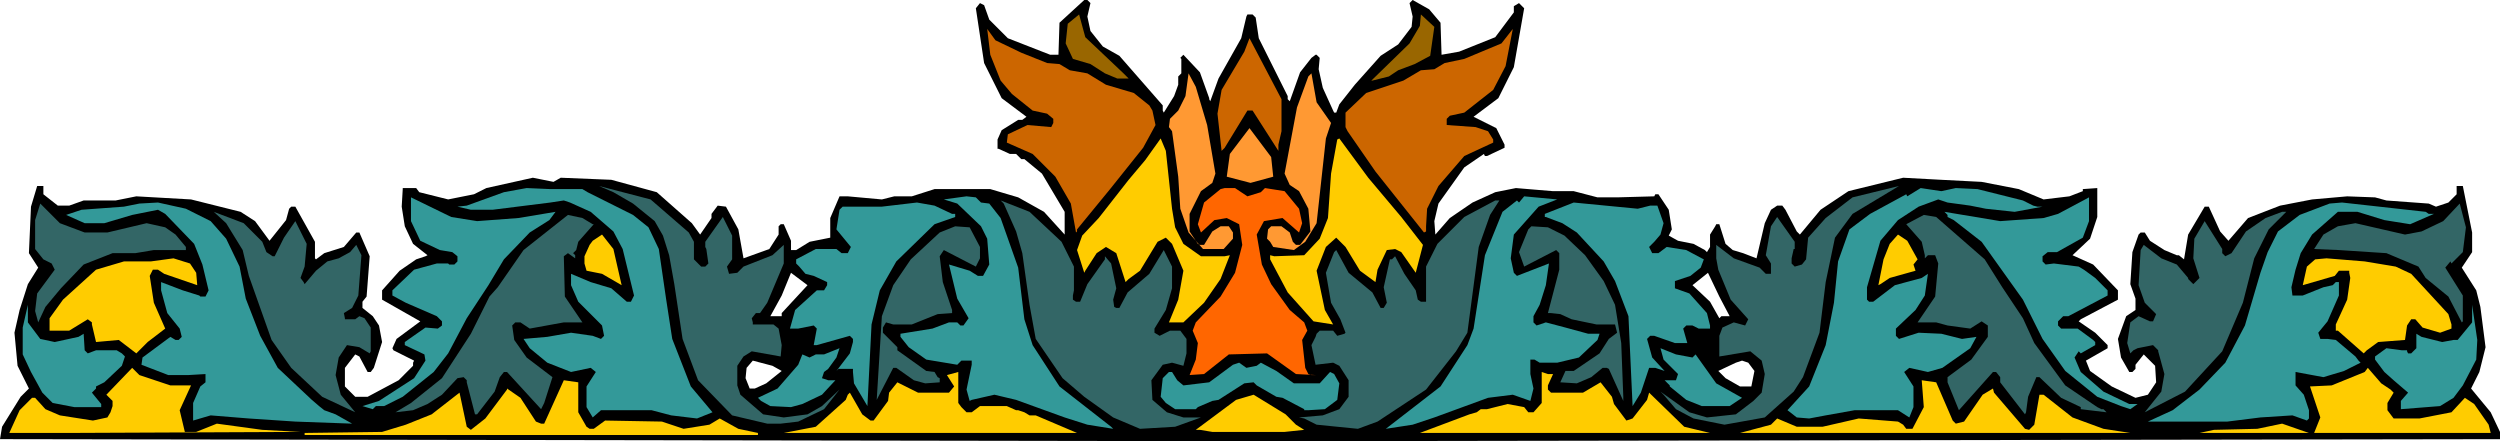 <svg xmlns="http://www.w3.org/2000/svg" width="8.063in" height="1.423in" fill-rule="evenodd" stroke-linecap="round" preserveAspectRatio="none" viewBox="0 0 2421 427"><style>.pen1{stroke:none}.brush5{fill:#fc0}.brush6{fill:#366}.brush7{fill:#399}</style><path d="m1056 3-3 13 3 14 12 15 16 9 42 48v5l1 2 10-16 4-11v-8l3-3V57l-1-1 3-3 16 17 9 25v1l1 2 8-22 22-39 5-21 1-2h5l3 3 3 20 28 56v3l2 2 10-28 11-14 4-3h1l3 3-1 11 4 18 10 22 1 2h2l3-8 15-19 25-28 17-11 13-17 1-10-3-13 3-3 16 9 11 13 1 31 17-3 35-14 18-24V6l5-3 5 5-10 57-15 30-24 18 22 11 8 16v3l-17 8h-2l-1-2-19 13-25 35-4 17 1 13 14-16 22-15 22-10 20-4 36 3h20l23 6h19l36-1 1-2h3l10 15 3 19-3 6 9 5 15 3 11 6 2 2 3-5v-12l5-8 1-2h3l6 19 7 6 10 3 13 5 8-34 6-13 6-4h5l3 4 11 21 3 3 20-24 27-18 53-13 37 2 39 2 36 7 24 10 25-3 13-5v-2l14-1v28l-7 21-17 16 20 9 24 25v9l-36 19-2 2 16 11 12 12v3l-21 12 4 10 21 15 23 11 12-3 8-12-1-16-11-11-8 10v4l-3 3h-3l-8-14-3-18 8-22 9-6v-11l-5-14 2-31 6-17 2-2h4l5 8 14 9 12 5h2l5 4 4-24 16-27h4l11 24 8 9 19-22 31-12 31-6 34-3 27 1 11 3 41 3 7 3 12-4 8-8v-8h6l9 45v19l-10 15 14 22 4 16 5 39-6 24-8 16 19 23 9 19v7l-1207 2h-15L0 425l2-12 18-29 8-8-11-22-3-32 5-22 8-25 10-16-9-14 2-45 6-20h6v8l14 11h11l14-5h31l20-4 53 3 48 12 14 9 14 19 16-20 3-11 2-2h4l19 34v16l1 1 8-6 19-6 12-14h3l10 23-3 39-4 5v6l10 8 6 9 3 16-8 25-3 4h-3l-8-15-4-2-10 13v18l10 10h12l30-16 14-14v-3l1-2-20-10-1-2 4-9 23-17-37-21v-9l17-19 16-11 9-3 2-1-14-11-8-17-3-19 1-17v-1h13l3 4 28 7 25-5 12-6 45-10 20 4 7-4 49 2 44 12 34 30 8 11 11-16v-4l6-8 8 1 12 22 5 28 25-9 9-14v-8l2-2h3l7 16v9h5l13-8 20-4v-19l9-21h8l33 3 12-3h17l22-7h54l27 8 25 14 20 22v-22l-22-37-17-14h-3l-5-5h-6l-11-5h-1v-9l4-9 16-10h4l4-3-24-18-17-34-8-53 4-5 4 2 5 14 18 18 41 16h8l1-31 24-22h3l3 3zM757 359l-15 12-11 5h-5l-4-10 1-10 6-7 19 5 9 5zm0-56v3h-11l11-20 9-22 16 12-25 27zm942 56-3 15h-11l-14-8-7-7 17-8 6-2 6 2 6 8zm-24-53h-8l-2 2-9-16-17-16 15-12 11 23 10 19z" class="pen1" style="fill:#000"/><path d="m1088 71 5 5h-11l-12-5-14-9-17-5-7-15 2-19 11-9 6 22 37 35zm297-17-15 8-16 6-9 6-16 4h-1l37-36 10-17 1-11 13 12-4 28z" class="pen1" style="fill:#960"/><path d="m989 51 25 10 12 1 10 6 17 3 18 11 27 8 15 12 3 5 3 14-12 22-32 40-32 39v2l-1 1-5-28-15-26-22-22-25-11 1-8 19-9 23 2 2-4v-4l-6-5-14-3-20-16-11-13-10-25-3-25 8 11 25 12zm457 36-28 22-14 3-3 3v6l28 2 12 4 5 8v3l-28 13-25 29-11 22-1 17v5l-2 1-47-59-27-39-2-4v-14l20-19 36-12 17-10 13-1 10-6 19-4 36-15 11-14-7 36-12 23zm-205 40-3 13v6l-25-39h-5l-22 36-3 3-4-36 4-23 22-37 5-13 31 59v31z" class="pen1" style="fill:#c60"/><path d="m1169 121 8 47-3 9-11 8-11 22v17l8 12 2 1h4l8-13 8-5h8l4 6v6l-9 10h-20l-14-16-8-23-2-31-6-44-3-4 1-8 8-8 7-14 3-22 7 13 11 37zm120-2-5 15-9 82-11 18-11 8-20-3-3-5-3-3 1-9 3-3h10l8 6 3 9 3 3h4l10-13-2-22-9-17-9-6-5-11 12-64 11-30 3-3 5 28 14 20zm-56 52-22 6-23-6 3-22 19-25 21 28 2 19z" class="pen1" style="fill:#f93"/><path d="m1135 202 3 18 8 16 17 12h23l5-1-9 23-16 23-20 19h-14l9-22 5-28-11-26-6-6-8 4-17 28-11 8-3 3-9-28-10-6-9 6-11 17-1 2-7-22 5-14 16-17 29-37 16-19 15-21 5 12 6 56zm222 8 21 27-7 27-14-20-6-3-8 1-9 19-2 12-15-11-14-23-9-9-10 9-9 23 8 38 8 14-19-3-25-28-17-32v-4l4 1 29-1 15-16 8-20 3-43 6-33 2-1 28 38 32 38z" class="pen1 brush5"/><path d="m667 225 5 9v17l7 7h4l3-3-2-14-1-2v-5l17-24 9 18v23l-5 7 2 7 8-1 6-6 28-11 11-10v18l-16 38-7 10h-4l-4 5 1 4v2h20l5 4 3 16-1 11-28-5-8 5-6 9v19l3 9 22 19 20 3 23-3 14-8 17-16-15 19-25 12-17 2h-13l-34-8-33-34-15-40-8-53-5-28-6-19-8-14-21-17-19-11-14-6 50 13 37 32zm1110 5-9 43-6 49-16 43-9 14-28 25-39 7-30-6-17-9-12-14-3-3 28 20 17 5 28-3 17-13 8-8 3-18-3-13-11-9-30 5v-20l3-8 11-5 11 3 3-6-17-19-12-29-2-11v-13l17 13 25 9 6 6h5v-10l-5-8 5-28 6-9 17 24v7h-1l-2 9v5l3 3 7-2 4-5 2-21 17-19 26-20 45-11-45 27-17 23z" class="pen1 brush6"/><path d="M555 183h9l5 3 44 22 15 12 10 21 7 48 6 39 18 46 21 25-15 6-25-3-19-5h-49l-8 7-6-10v-20l9-14-5-4-19 4-23-9-17-14-6-9 23-2 23-4 21 3 8 3 3-3-2-10-23-23-7-16v-11l19 8 20 6 15 13h4l3-6-11-45-9-17-22-19-20-9-6-2-13 2-56 7h-21l-13-3 9-1 36-13 22-4 23 1h22z" class="pen1 brush7"/><path d="m1208 190 13-4 4-4 19 3 14 17 3 14-3 9-16-14-18 3-7 13 5 29 9 19 18 25 14 12 3 8-5 9 3 27 3 6 3 1h5l-20-1-28-20-37 1-24 19-15 1h-5 6l6-15 2-16-5-12 3-8 24-25 14-23 7-27-3-20-12-6-12 2-13 12-3-8 6-21 16-13 4-1h10l12 8z" class="pen1" style="fill:#f60"/><path d="m1894 182 21 1 44 11 10 5 4 1h5l-27 5-28-3-15-3-22-3-9-3-19 7-20 13-17 20-13 45v12l2 2h4l21-16 26-7 6-4-3 21-9 14-19 18v7l3 3 19-6 22 1 20 5 14-2-6 11-27 19-14 4-18-4-5 4 9 14v20l-4 10-11-7h-42l-28 5-16 3-12-1-9-7 21-23 16-40 8-41 4-40 11-31 20-15 35-19 1 2 13-8 20 3 14-3zm-944 14 8 1 11 14 17 48 6 50 8 25 26 40 50 39 2 2-25-4-22-7-47-17-21-5-22 5-2 1-3-11 5-24v-4h-10l-4 4-30-5-17-12-8-10v-3l31-5 16-6h8l3 3h3l5-7-11-19-8-33 20 6 8 5h5l6-11-2-25-6-12-23-22-13-4 22-3 9 1 5 5zm540 4-24 27-3 23 3 14 3 3 31-12-3 21-6 19-6 11v6l3 3 9-3 19 5 22 6h11l-2 6-18 17-21 5h-17l-5-3h-4v14l3 14-3 12-17-6-24 3-52 19-21 7-26 4 53-41 26-40 6-16 11-71 17-42 14-11 2 2 5-6 32 3-18 7zM462 214l40-3 36-6-6 8-19 12-25 26-15 25-21 32-18 34-14 18-30 24-18 9h-8l-3 3-10-3 16-5 34-22 11-17-1-6-19-9v-3l20-14 12 1 4-3v-4l-5-5-30-13-13-7v-5l21-20 22-6h11l1 1h5l3-3v-5l-5-4-12-2-19-9-9-19v-23l39 19 25 4z" class="pen1 brush7"/><path d="m2017 230-25 14h-9l-5 4v5l3 3 8-1 24 3 5 3 11 8 12 12v5l-38 20h-5l-5 5v4l3 3h16l15 11 2 2v3l-14 8-2-2-4 6 6 14 22 19 25 12h8l-7 5-9-3-23-9-31-25-22-31-19-38-40-56-27-21-6-3v-2l-3-3 54 9 42-3 14-4 30-16v23l-6 16z" class="pen1 brush7"/><path d="m1028 234 12 24v23l-1 5v4l3 2h4l7-17 17-24v-3l6 7 5 24-3 11 1 7 2 1h3l8-15 21-18 14-23 8 16v21l-6 21-11 18v4l5 3 10-5h10l6 8v14l-3 12-11-3-9 2-11 15 1 19 14 12 16 5h17l-25 9-34 2-26-11-28-20-21-18-26-38-6-33-7-50-6-21-12-27-3-3 28 11 31 29zm415-26-11 31-11 83-11 18-29 37-47 31-19 7-40-4-12-6-5-1 23-2 16-6 9-12v-16l-9-14-6-3-17 2-4-19 4-8 1-3 3-3h13l4 5 7-2 1-1-5-13-9-16-5-29 8-20 2-2 12 22 23 19 8 15h3l3-5-3-15 6-27h2l3-3 9 17 11 16 2 9 3 2h5v-34l11-22 26-26 30-16h4l-9 14z" class="pen1 brush6"/><path d="m204 214 15 17 13 27 6 31 14 36 17 31 33 31 7 6 5 4 11 4 16 9-55-2-45-3-37-3-17 5v-17l7-16 5-4v-8l-17 1h-19l-26-10 1-7 27-20 5 3h3l3-3-2-8-12-15-6-22v-8l21 8 16 5 1 1h5l3-6-6-25-8-20-28-29-7-4-25 5-27 8H82l-18-8 15-5 41-3 15-3 18-1 27 6 24 12zm718-7h3v3l-20 7-37 36-16 28-8 33-4 79-13-22-1-11v-3h-14l-2 2 13-17 3-11v-3l-3-3-32 9h-3l3-16-3-3-15 3h-8l5-18 21-19h7l3-5v-3l-13-6-8-2-6-7-3-3v-4l19-10h20l5 4h6l3-6-14-17 3-19 3-3h38l34-4 17 3 17 8zm676-8h7l6 17-3 11-6 7-5 5 3 6h6l8-6 19 3 15 8 2 1-3 8-10 8-15 5v7l14 5 17 19 3 12v3h-11l-6-3h-6l-3 3 4 14h-12l-20-7h-4l-3 3 5 18 12 13-9-3h-6l-8 24-8 13-4-87-13-34-11-19-26-28-14-9-16-6h-1v-3l28-11 62 6 12-3zm751 6 3 2h5l-23 10-25-4-26-8h-19l-25 22-11 18-5 16-4 17 1 8h10l20-8 9-2 3-3h3v13l-11 25-9 11 2 6h7l8 1 19 16 3 4 2 2-16 8-20 6-27-5v13l8 9 5 15v8l-2 2-14-5-31 2-32 4h-77l24-11 26-20 25-26 19-36 15-51 7-20 10-20 21-16 29-11 12-1 36 4 45 5z" class="pen1 brush7"/><path d="M82 225h22l38-9 18 4 10 7 10 12v3h-31l-18 3h-22l-28 11-22 23-15 18-7 15-3-11 2-17 17-23-3-6-8-4-8-10v-28l5-16 19 19 24 9zm2303 19-11 11-1-2-5 6 17 27v25l-1 1-13-25-22-18-7-11-31-13-46-3-24-1 9-14 14-8 17-3 48 11 16-3 21-10 16-17 6 23-3 24zM254 234l4 10 6 4h2l9-18 11-16 11 22-2 22-4 11 3 4 1 2 11-13 11-9 11-3 11-6 6-7 5 10-3 39-6 12-8 5 1 5v1h10l4-3 5 2 6 9v23l-1 2-10-6-12-2-8 12-3 17 5 19 14 17-32-15-30-28-19-27-22-62-6-25-16-26-12-11 29 11 18 18zm1943-12-14 28-11 43-20 47-36 39-39 20 16-20 3-17-6-22v-1l-5-5-15 3-4 2-3 3-3-10 3-20 8-6 11 5h3l3-7-11-11-6-17 2-34 3-5 17 13 15 6 11 13v1l5 5 6-6-6-19 1-19 10-17 17 27v4l3 3 6-3 14-21 19-13 16-6h4l-17 17zm-1623-5h1l-15 17-2 8-3 3 2 2v3l-7-5-4 3 1 39 17 25h-18l-33 6-9-6h-5l-3 3 2 14 12 17 25 19-8 25-3 6-33-36h-3l-4 5-5 14-17 22h-2l-8-31v-2l-3-3-6 1-15 16-14 9-14 6-17 2 15-9 30-24 28-43 18-36 8-9 25-36 43-34 14 3 10 6zm1348 34 17 27 20 30 11 24 30 41 31 21 4 2h2l3 3-25-3v-2l-19-9-21-20h-3l-8 19-2 15-1 2-24-31v-5l-4-5h-3l-33 37-11-27v-5l23-17 16-22v-11l-6-4-11 7-22-3-11-3h-18l17-25 3-32-3-8h-7l-3 3v-3l-3-13-15-17 17-9 12 2 47 41zm-973-12v11l-4 8-31-16-4 6 3 25 9 27v3l-14 1-25 10h-18l-7-2-3 5v5l14 14v3l28 20 8 1 3 5 2 1v4l-14 1-11-3-17-12h-3l-16 31 5-81 11-30 17-25 28-26 15-6 14 1 10 19zm566-11 20 19 18 25 11 23 6 37 2 52v4l-14-31-2-1h-4l-11 9-14 6-16-1 5-11h8l25-17 9-14 8-6-2-8h-18l-24-5-11-5-9-1h-3l11-42v-16l-3-3-31 16-5-14 9-22 3-3 16 1 16 8z" class="pen1 brush6"/><path d="m602 276-19-11-15-3-2-7v-7l5-11 3-4 9-6 11 14 8 35zm1255-25-4 5 2 6-25 7-9 6-2 1 5-25 6-15 8-9 9 6 10 18zM190 264l1 12-32-11-6-4h-5l-3 6 4 26 11 25-17 13-11 11-17-13-22 2-4-17v-2l-4-3-18 11H48v-12l13-18 32-29 27-8h26l22-3 16 5 6 9zm2130-6 15 7 36 39 3 10v4l-11 4-17-5-7-8h-4l-4 6-2 14-26 2-11 8-3 3-25-22h-2v-6l11-24 3-21-1-5v-2h-10l-4 5-31 9 4-18 8-7 11-1 37 3 30 5z" class="pen1 brush5"/><path d="m39 328 14 3 23-5 5-3 1 16 3 3 8-3h20l5 3 3 3-3 9-17 16-8 4v2l-4 4 9 11v3H72l-21-4-10-10-11-20-8-17v-26l5-22v17l12 16zm2359 20-13 25-9 12-13 8-38 3v-8l7-8-14-12-9-8-9-12v-3l11-8 15 2h5v1l1 2h3l5-5v-14l5 3 20 5 11-2h4l14-17v-17l5 34-1 19zm-1596 9-4 3-2 6 6 2h7l-13 14-19 9-11 3-20-1-9-5-3-3 19-9 20-23 4-10 7 3 6-3h8l15-6-3 9-8 11zm837-11 3-3 20 28 25 14-12 8h-27l-15-6-16-13v-1l-5-5h11l2-6-14-14-3-11 15 6 16 3zm-422 8 4-3 15 8 17 12h25l10-11 4 2 5 9-2 16-12 9-16 1h-4v-1l-21-11-6-1-19-11-3-3-9 1-25 16-6 1-14 6-2 2h-20l-9-6-5-6 2-18 6-6h3l5 8 6 5 25-3 23-17 6-2 7 5 10-2z" class="pen1 brush7"/><path d="M165 373h20l-11 24 5 21h11l20-8 44 6 37 2-224 1H9l10-22 12-12h3l10 11 14 6 32 5 14-3 3-5 2-6v-5l-6-6 25-26 7 7 30 10zm2150 4 3 3-6 10v7l6 8h25l31-6 13-14 9 6 14 20 2 8h-282l14-3 42-1 24-5 23 8 3 1h5l6-15-10-30 21-1 32-13 3-4 13 15 9 6zM931 394l5 5h5l8-6h26l9 4h2l6 2 5 3h6l40 17H759l31-6 29-26 2-5 2-2 12 21 8 6h3l14-19 1-8 8-10 20 10h30l5-6-7-11 11-3v30l3 4zm573-32-5 11v4l3 3h31l17-10 11 14 2 7 12 16 6-2 14-18 2-7 34 33 25 6h8-289l48-18 7-2 4-3h6l20-5 16 3 4 5h5l8-9v-30l6 2h5zm-944 37 8 14 3 2h4l11-8 55 1 21 7 25-4 10-6 18 10 19 4v2H295v-2l75-1 23-7 25-10 27-21 7 33 4 3 14-11 21-28v-1l13 9 15 23 5 2h3l19-42 14 2v29zm1331 8 3 3 8-2 18-26 10-6 1 4 30 35 4 1 5-5 5-29h4l28 22 30 11 26 4h64-442l30-8 6-6 19 8h25l35-8 38 3 5 3 3 4h6l11-21-2-26 14 2 16 37zm-636 4 8 5-19 2h-70l-12-2h-4l39-29 17-5 31 19 10 10z" class="pen1 brush5"/></svg>
